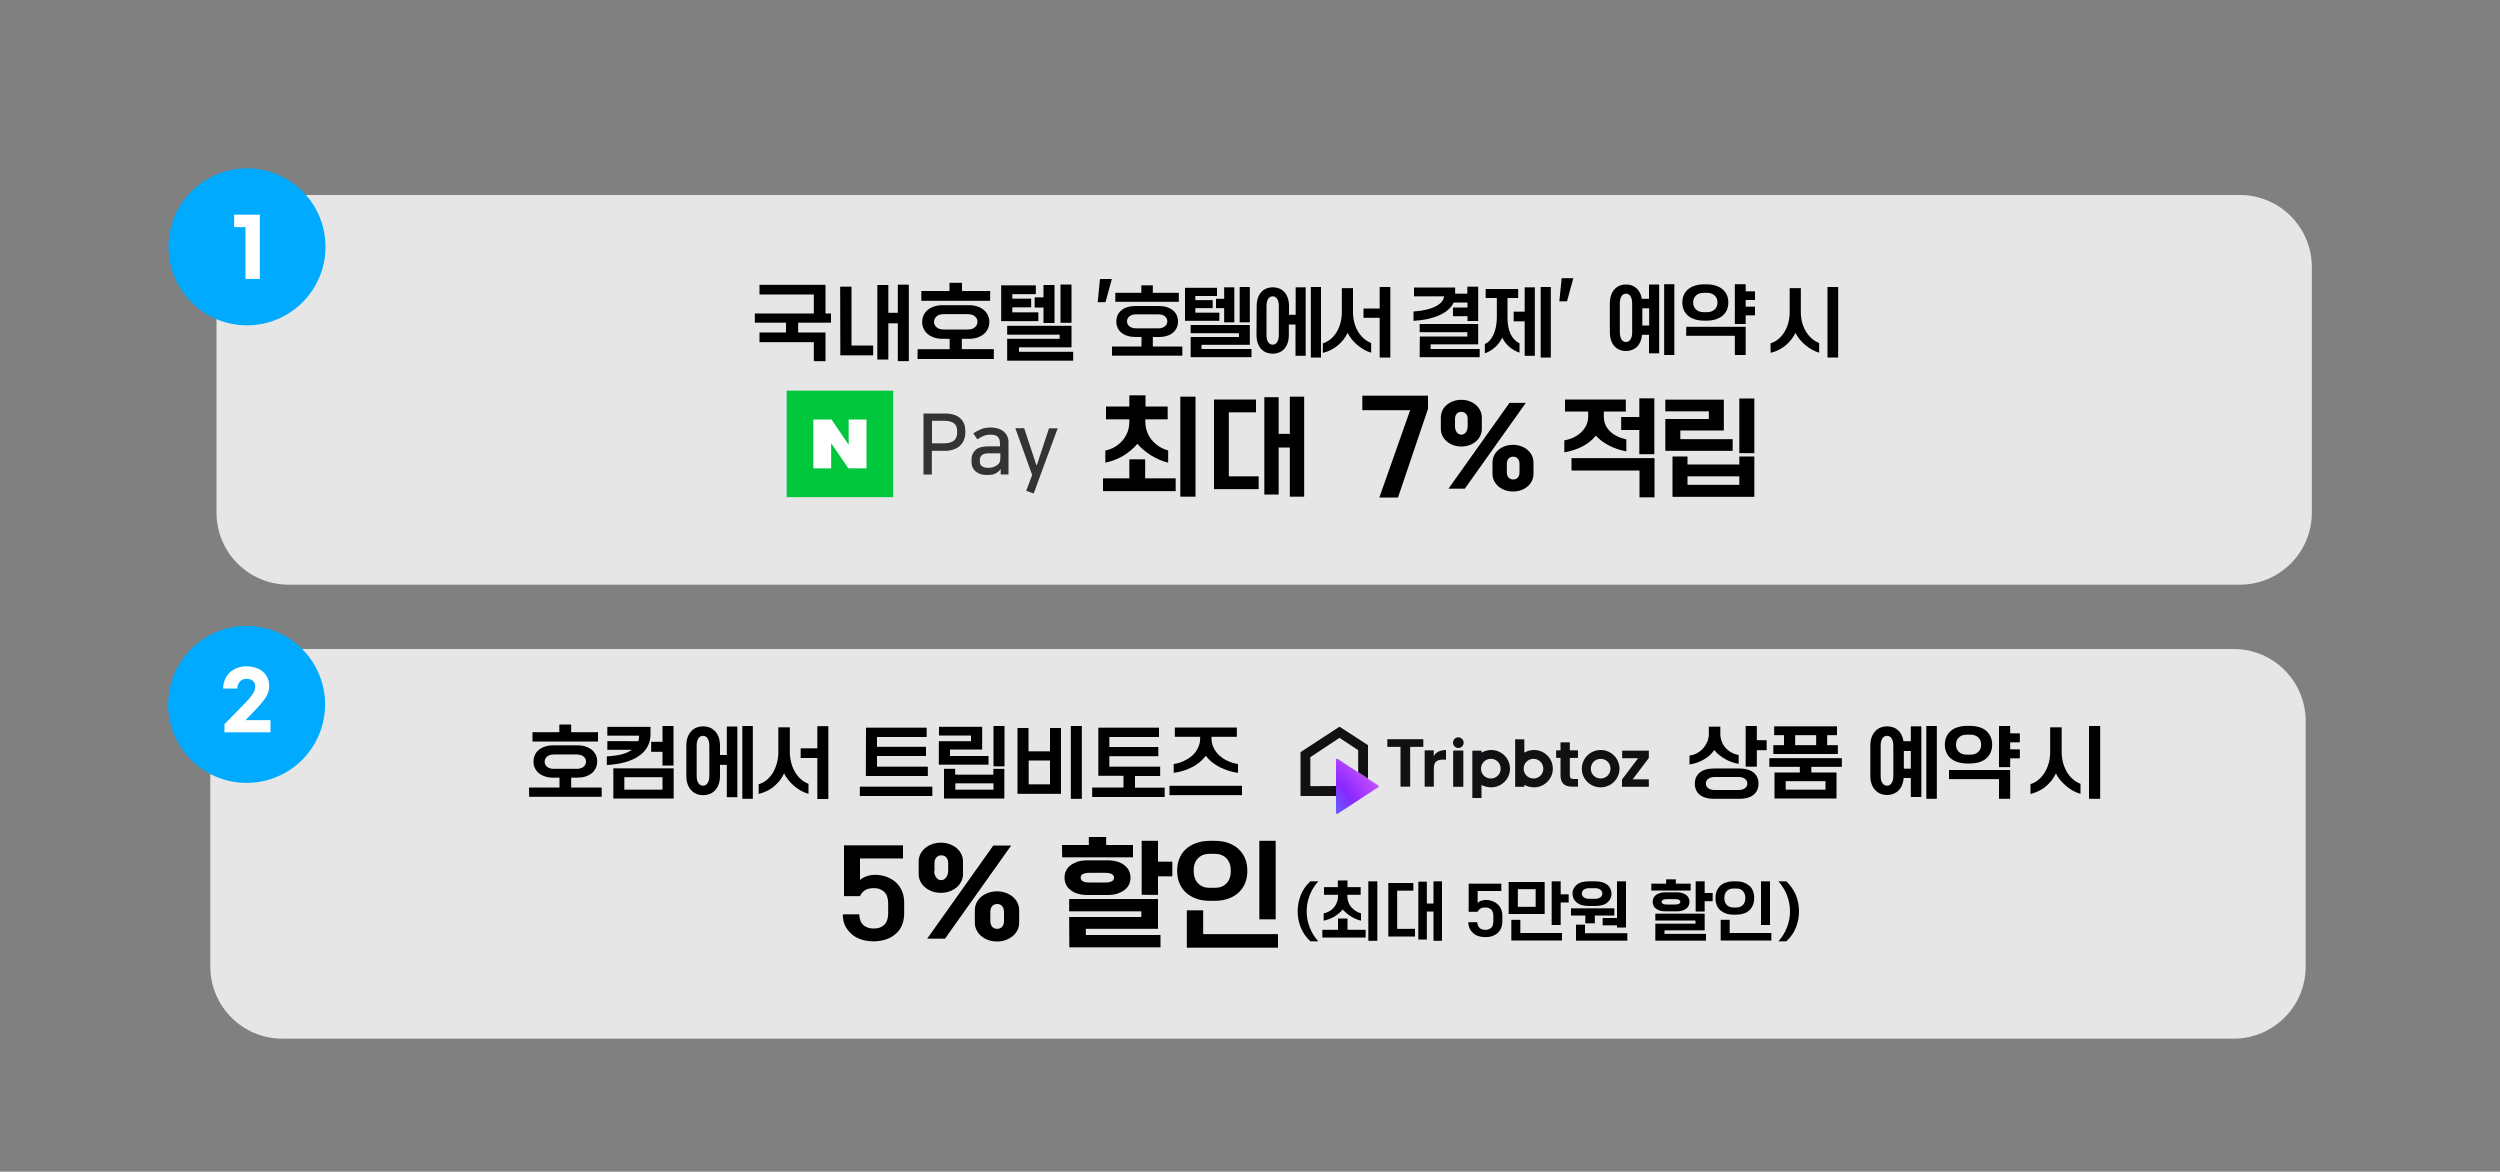 <?xml version="1.0" encoding="UTF-8" standalone="no"?><svg xmlns="http://www.w3.org/2000/svg" xmlns:xlink="http://www.w3.org/1999/xlink" height="703px" id="레이어_1" style="" version="1.1" viewBox="0 0 1500 703" width="1500px" x="0px" xml:space="preserve" y="0px">
<rect x="0" y="0" width="1500" height="703" fill="#808080" stroke="none"/>
<style type="text/css">
	.st0{opacity:0.8;clip-path:url(#SVGID_00000084496443617219375230000016625431358932255151_);enable-background:new    ;}
	.st1{clip-path:url(#SVGID_00000115499728887335298950000012364938040319026612_);fill:#FFFFFF;}
	.st2{fill:#00AAFF;}
	.st3{opacity:0.8;clip-path:url(#SVGID_00000023278649105349413250000015232369075707133845_);enable-background:new    ;}
	.st4{clip-path:url(#SVGID_00000120521835386778543590000012140151577958416030_);fill:#FFFFFF;}
	.st5{fill:#FFFFFF;}
	.st6{fill:#333333;}
	.st7{fill:#00C73C;}
	.st8{fill-rule:evenodd;clip-rule:evenodd;fill:#121013;}
	.st9{fill:url(#SVGID_00000077299011859071314800000015725143614782026934_);}
	.st10{fill:#121013;}
</style>
<g>
	<g>
		<g>
			<g>
				<g>
					<g>
						<g>
							<g>
								<defs>
									<rect height="234" id="SVGID_1_" width="1257.2" x="126.2" y="389.3"/>
								</defs>
								<clipPath id="SVGID_00000069379496686370913130000008141737651762365320_">
									<use style="overflow:visible;" xlink:href="#SVGID_1_"/>
								</clipPath>
								
									<g style="opacity:0.8;clip-path:url(#SVGID_00000069379496686370913130000008141737651762365320_);enable-background:new    ;">
									<g>
										<g>
											<g>
												<g>
													<g>
														<g>
															<g>
																<g>
																	<defs>
																		
																			<rect height="233.8" id="SVGID_00000044866913789675193630000014719162516157823420_" width="1257.2" x="126.2" y="389.4"/>
																	</defs>
																	<clipPath id="SVGID_00000057126128815074620250000015097074912461797293_">
																		<use style="overflow:visible;" xlink:href="#SVGID_00000044866913789675193630000014719162516157823420_"/>
																	</clipPath>
																	<path d="                   M126.2,549.6V580c0,23.9,19.4,43.2,43.2,43.2h30.4v-73.6L126.2,549.6L126.2,549.6z M1309.8,452.2v108.2h73.6V452.2                   H1309.8z M1309.8,623.2h30.4c23.9,0,43.2-19.4,43.2-43.2v-30.4h-73.6V623.2z M126.2,452.2v108.2h73.6V452.2H126.2z                    M189.1,549.6v73.6h1131.5v-73.6H189.1z M1383.4,463v-30.4c0-23.9-19.4-43.2-43.2-43.2h-30.4V463H1383.4z                    M189.1,452.2v108.2h1131.5V452.2H189.1z M189.1,389.4V463h1131.5v-73.6H189.1z M199.9,389.4h-30.4                   c-23.9,0-43.2,19.4-43.2,43.2V463h73.6V389.4z" style="clip-path:url(#SVGID_00000057126128815074620250000015097074912461797293_);fill:#FFFFFF;"/>
																</g>
															</g>
														</g>
													</g>
												</g>
											</g>
										</g>
									</g>
								</g>
							</g>
						</g>
					</g>
				</g>
			</g>
		</g>
	</g>
</g>
<ellipse class="st2" cx="148.2" cy="422.7" rx="47.1" ry="47.1" transform="matrix(0.211 -0.977 0.977 0.211 -296.282 478.257)"/>
<g>
	<g>
		<g>
			<g>
				<g>
					<g>
						<g>
							<g>
								<defs>
									<rect height="234" id="SVGID_00000073705391369262763070000008856809621876959629_" width="1257.2" x="129.9" y="116.9"/>
								</defs>
								<clipPath id="SVGID_00000137090228498217907350000001946824316031899777_">
									<use style="overflow:visible;" xlink:href="#SVGID_00000073705391369262763070000008856809621876959629_"/>
								</clipPath>
								
									<g style="opacity:0.8;clip-path:url(#SVGID_00000137090228498217907350000001946824316031899777_);enable-background:new    ;">
									<g>
										<g>
											<g>
												<g>
													<g>
														<g>
															<g>
																<g>
																	<defs>
																		
																			<rect height="233.8" id="SVGID_00000080205216691303995260000017838301673940552365_" width="1257.2" x="129.9" y="117"/>
																	</defs>
																	<clipPath id="SVGID_00000115511568265871041620000009417993021761868214_">
																		<use style="overflow:visible;" xlink:href="#SVGID_00000080205216691303995260000017838301673940552365_"/>
																	</clipPath>
																	<path d="                   M129.9,277.2v30.4c0,23.9,19.4,43.2,43.2,43.2h30.4v-73.6H129.9z M1313.5,179.8V288h73.6V179.8H1313.5z                    M1313.5,350.8h30.4c23.9,0,43.2-19.4,43.2-43.2v-30.4h-73.6V350.8z M129.9,179.8V288h73.6V179.8H129.9z                    M192.8,277.2v73.6h1131.5v-73.6H192.8z M1387.1,190.6v-30.4c0-23.9-19.4-43.2-43.2-43.2h-30.4v73.6H1387.1z                    M192.8,179.8V288h1131.5V179.8H192.8z M192.8,117v73.6h1131.5V117H192.8z M203.6,117h-30.4                   c-23.9,0-43.2,19.4-43.2,43.2v30.4h73.6V117z" style="clip-path:url(#SVGID_00000115511568265871041620000009417993021761868214_);fill:#FFFFFF;"/>
																</g>
															</g>
														</g>
													</g>
												</g>
											</g>
										</g>
									</g>
								</g>
							</g>
						</g>
					</g>
				</g>
			</g>
		</g>
	</g>
</g>
<circle class="st2" cx="148.2" cy="148.1" r="47.1"/>
<path d="M904.1,278.2c0-2.2,1.2-4.2,3.8-4.2s3.8,2.1,3.8,4.2v5.3c0,2.2-1.2,4.2-3.8,4.2s-3.8-2.1-3.8-4.2V278.2z M895.5,284.3  c0,5.8,5.2,10.6,12.3,10.6s12.3-4.7,12.3-10.6v-6.8c0-5.8-5.2-10.6-12.3-10.6s-12.3,4.7-12.3,10.6V284.3z M873,251.3  c0-2.2,1.2-4.2,3.8-4.2s3.8,2.1,3.8,4.2v4.6c0,2.2-1.2,4.9-3.8,4.9s-3.8-2.7-3.8-4.9V251.3z M864.5,257.3c0,5.8,5.2,10.6,12.3,10.6  s12.3-4.7,12.3-10.6v-6.8c0-5.8-5.2-10.6-12.3-10.6s-12.3,4.7-12.3,10.6V257.3z M869.1,293.2h9.8l36.6-51.5h-9.8L869.1,293.2z"/>
<path d="M983.6,272.5h9V239h-9v11.2h-10.9v7.8h10.9V272.5z M942.9,282.3h40.8v16.1h9v-23.5h-49.8V282.3z M938.6,271.4  c8-1.4,14.5-4.6,18.9-10c4.2,4.6,10.9,8.1,18.3,9.4v-7.2c-8.3-1.7-13.5-6.8-13.5-13.5v-3.2h13.2v-7.2H939v7.2h13.9v3.2  c0,6.8-5.9,12.7-14.3,14.1L938.6,271.4L938.6,271.4z"/>
<path d="M999.2,270.5h40.4v-7h-31.4v-5.2h26.1v-18.5h-35.1v7h26.1v4.6h-26.1V270.5z M1012.5,290.9v-5.1h31.1v5.1H1012.5z   M1003.5,298.1h49.1v-24.2h-9v4.8h-31.1v-4.8h-9V298.1z M1043.6,271.9h9v-32.8h-9V271.9z"/>
<polygon class="st5" points="155.9,128.8 140.5,128.8 140.5,136.3 147.3,136.3 147.3,167.4 155.9,167.4 "/>
<polygon points="658.6,181.3 663.3,181.3 667.1,167.4 660,167.4 "/>
<path d="M681.6,197c-3.3,0-5.4-1.8-5.4-4.2s2.1-4.2,5.4-4.2H695c3.3,0,5.4,1.8,5.4,4.2s-2.1,4.2-5.4,4.2H681.6z M669.2,181.1h38.1  v-5.4h-15.6v-4.5h-6.9v4.5h-15.6V181.1z M667.2,213.4h42.2v-5.5h-17.7v-5.7h3.5c7.3,0,11.6-3.7,11.6-9.3s-4.4-9.3-11.6-9.3h-13.8  c-7.3,0-11.6,3.7-11.6,9.3s4.4,9.3,11.6,9.3h3.5v5.7h-17.7V213.4z"/>
<path d="M743.8,193.4h6.1v-21.2h-6.1V193.4z M734.5,193.4h6.1v-21h-6.1v6.9h-4.9v5.6h4.9V193.4z M711,192.5h20.6v-4.9h-14.4v-2.7  h10.4v-4.8h-10.4v-2.5h13v-4.9H711V192.5L711,192.5z M714.4,214.3h36.5v-4.9h-30v-2.5h29V195h-35.5v4.9h29v2.3h-29V214.3z"/>
<path d="M767.3,201c0,3.6-1.4,5.8-3.7,5.8s-3.7-2.2-3.7-5.8v-17.4c0-3.6,1.4-5.8,3.7-5.8s3.7,2.2,3.7,5.8V201z M786.5,214.5h6.1  v-42.3h-6.1V214.5z M753.9,200.9c0,7.2,3.9,11.3,9.7,11.3s9.7-4.1,9.7-11.3v-6.2h4v18.8h6.1v-41.1h-6v16.5h-4v-5.2  c0-7.2-3.9-11.3-9.7-11.3s-9.7,4.1-9.7,11.3L753.9,200.9L753.9,200.9z"/>
<path d="M827.8,214.5h6.4v-42.3h-6.4v12.9h-9.7v5.6h9.7V214.5z M793.8,211.7c6.4-1.5,11.9-6,14.8-12c2.4,5.2,8.5,10.4,14.1,11.9  v-5.8c-6.9-2.7-10.9-10.2-10.9-18.4v-14.5h-6.7v14.5c0,9.1-4.7,16.6-11.4,18.6v5.7H793.8L793.8,211.7z"/>
<path d="M848.3,192.5c11.7-0.7,21-4.5,23.9-11h8.3v3h-8.7v5.2h8.7v2.9h6.4V172h-6.5v4.2h-7.3v-3.7h-24.7v5.3h18  c-0.2,4.6-7,8.4-18.3,9.1v5.6L848.3,192.5L848.3,192.5z M851.8,214.3h36v-4.9h-29.4v-2.8h28.5v-12.2h-35.1v4.9h28.6v2.6h-28.5  L851.8,214.3L851.8,214.3z"/>
<path d="M924.4,214.5h6.1v-42.3h-6.1V214.5z M914.8,213.5h6.1v-41.1h-6.1V187h-6.6v5.8h6.6V213.5z M890.9,212  c4.4-1.5,8.3-5,10.5-9.4c2,4.4,6.1,7.6,10.3,9V206c-4.6-2.3-7.2-7.3-7.2-15.5v-11.7h6.4v-5.4h-19.5v5.4h6.7v11.7  c0,8.2-3.2,14.4-7.2,15.9V212z"/>
<polygon points="935.6,180.8 940.2,180.8 944,166.9 937,166.9 "/>
<path d="M1062.4,211.7c6.4-1.5,12-6,14.9-12c2.4,5.2,8.6,10.4,14.2,11.9v-5.8c-6.9-2.7-11-10.2-11-18.4v-14.5h-6.7v14.5  c0,9.1-4.8,16.6-11.5,18.6L1062.4,211.7L1062.4,211.7z M1096.5,214.5h6.4v-42.3h-6.4V214.5z"/>
<path class="st5" d="M147.8,399.8c-8.2,0-13.9,5.7-13.9,13.3h8.5c0-2.9,1.9-5.8,5.4-5.8c3.7,0,5.3,1.9,5.3,4.7  c0,2.2-1.1,4.7-5.7,9.5l-12.7,13v4.9h27.6v-7.3h-15l5.5-5.7c6.8-7,8.7-10.5,8.7-14.5C161.6,404.9,156.5,399.8,147.8,399.8z"/>
<g>
	<g>
		<g>
			<path class="st6" d="M554.1,248.1h13c2.1,0,3.8,0.3,5.4,0.8c1.5,0.5,2.8,1.2,3.8,2.2c1,0.9,1.7,2,2.2,3.3s0.7,2.7,0.7,4.2v1.1     c0,1.5-0.3,2.9-0.8,4.2c-0.5,1.3-1.3,2.4-2.3,3.4s-2.3,1.8-3.8,2.3c-1.5,0.6-3.2,0.9-5.2,0.9h-8v14.2h-5L554.1,248.1L554.1,248.1     z M559.2,252.5V266h7.2c5.3,0,7.9-2.2,7.9-6.5v-0.9c0-2.1-0.6-3.6-1.9-4.6c-1.3-1-3.1-1.5-5.4-1.5H559.2z"/>
			<path class="st6" d="M592.1,285c-2.8,0-5-0.7-6.7-2.1c-1.6-1.4-2.5-3.3-2.5-5.7v-1.4c0-2.4,0.8-4.3,2.4-5.8     c1.6-1.5,4.2-2.2,7.7-2.2h7v-1.6c0-1.9-0.4-3.2-1.3-4.1c-0.9-0.9-2.4-1.3-4.4-1.3c-1.6,0-3,0.3-4.2,0.8s-2.4,1.2-3.7,2L584,260     c1.4-0.9,2.9-1.8,4.6-2.5c1.7-0.7,3.6-1,5.9-1c1.6,0,3,0.2,4.3,0.6s2.4,1,3.3,1.7c0.9,0.8,1.7,1.7,2.2,2.8     c0.5,1.1,0.8,2.3,0.8,3.7v19.4h-4.7v-3.3h-0.1c-0.3,0.5-0.6,1-1.1,1.4s-1,0.8-1.5,1.1c-0.7,0.4-1.5,0.7-2.4,0.9     C594.4,284.9,593.3,285,592.1,285z M600.1,272h-6.9c-1.9,0-3.3,0.4-4.1,1.1s-1.2,1.8-1.2,3.1v0.7c0,1.4,0.5,2.3,1.4,2.9     s2.1,0.9,3.4,0.9c1.2,0,2.3-0.1,3.2-0.4s1.7-0.7,2.5-1.3c0.7-0.5,1.2-1.1,1.4-1.7c0.3-0.7,0.4-1.5,0.4-2.6V272H600.1z"/>
			<path class="st6" d="M622.1,279.1l7.3-22.1h5.2l-14.4,39.1l-4.5-1.6l3.6-9.5l-10.1-28.1h5.3l7.3,22.1h0.3L622.1,279.1     L622.1,279.1z"/>
		</g>
		<g>
			<rect class="st7" height="63.9" width="63.9" x="472" y="234.4"/>
			<polygon class="st5" points="509,281 498.7,265.9 498.7,281 488,281 488,251.7 498.9,251.7 509.2,266.9 509.2,251.7 519.9,251.7      519.9,281    "/>
		</g>
	</g>
</g>
<g>
	<path d="M455.7,199.5h15.9v-5.9h-18.7v-5.5h35.4v-11.4h-32.6v-5.8h39.6v17.2h3.3v5.5h-19.7v5.9h16.4v17.2h-7v-11.4h-32.6   L455.7,199.5L455.7,199.5z"/>
	<path d="M504.1,172h6.8v35.3h13v5.9h-19.7L504.1,172L504.1,172z M526.4,171h6.6v16.7h5.7v-16.9h6.6v45.9h-6.6V194H533v21.7h-6.6   V171z"/>
	<path d="M550.6,209.5h19.2v-6.2H566c-2,0-3.7-0.2-5.3-0.7s-2.9-1.2-4-2.1c-1.1-0.9-1.9-2-2.5-3.2c-0.6-1.3-0.9-2.6-0.9-4.1   s0.3-2.9,0.9-4.1c0.6-1.3,1.4-2.3,2.5-3.2s2.4-1.6,4-2.1s3.3-0.7,5.3-0.7h14.9c2,0,3.7,0.2,5.3,0.7s2.9,1.2,4,2.1   c1.1,0.9,1.9,2,2.5,3.2c0.6,1.3,0.9,2.6,0.9,4.1s-0.3,2.9-0.9,4.1c-0.6,1.3-1.4,2.3-2.5,3.2s-2.4,1.6-4,2.1s-3.3,0.7-5.3,0.7h-3.8   v6.2h19.2v5.9h-45.8L550.6,209.5L550.6,209.5z M552.8,174.6h16.9v-4.9h7.5v4.9h16.9v5.9h-41.3L552.8,174.6L552.8,174.6z    M580.7,197.7c1.8,0,3.2-0.4,4.2-1.3c1-0.9,1.6-2,1.6-3.3s-0.5-2.4-1.6-3.3c-1-0.9-2.5-1.3-4.2-1.3h-14.5c-1.8,0-3.2,0.4-4.2,1.3   c-1,0.9-1.6,2-1.6,3.3s0.5,2.4,1.6,3.3c1,0.9,2.5,1.3,4.2,1.3H580.7z"/>
	<path d="M600.7,171.2h20.8v5.3h-14.1v2.7h11.3v5.2h-11.3v3H623v5.3h-22.3V171.2z M604.3,203.3h31.5v-2.5h-31.5v-5.3h38.6v12.9   h-31.5v2.7h32.5v5.3h-39.6V203.3z M626.1,184.5h-5.3v-6.1h5.3V171h6.6v22.8h-6.6V184.5z M636.3,170.7h6.6v23h-6.6V170.7z"/>
</g>
<path d="M317.4,472.5h18.3v-5.9h-3.6c-1.9,0-3.5-0.2-5-0.7s-2.7-1.1-3.8-2c-1-0.8-1.8-1.9-2.4-3.1s-0.8-2.5-0.8-3.9s0.3-2.7,0.8-3.9  c0.6-1.2,1.3-2.2,2.4-3.1s2.3-1.5,3.8-2s3.2-0.7,5-0.7h14.2c1.9,0,3.5,0.2,5,0.7s2.7,1.1,3.8,2s1.8,1.9,2.4,3.1s0.8,2.5,0.8,3.9  s-0.3,2.7-0.8,3.9c-0.6,1.2-1.3,2.2-2.4,3.1c-1,0.8-2.3,1.5-3.8,2s-3.2,0.7-5,0.7h-3.6v5.9H361v5.6h-43.5L317.4,472.5L317.4,472.5z   M319.5,439.3h16.1v-4.6h7.1v4.6h16.1v5.6h-39.3L319.5,439.3L319.5,439.3z M346.1,461.3c1.7,0,3-0.4,4-1.2c1-0.8,1.5-1.9,1.5-3.1  c0-1.3-0.5-2.3-1.5-3.1c-1-0.8-2.3-1.2-4-1.2h-13.8c-1.7,0-3,0.4-4,1.2c-1,0.8-1.5,1.9-1.5,3.1c0,1.3,0.5,2.3,1.5,3.1  c1,0.8,2.3,1.2,4,1.2H346.1z"/>
<path d="M364.3,453.8c3.4-0.2,6.4-0.6,8.8-1.2c2.5-0.7,4.5-1.6,6-2.7h-14.7v-5.2H383c0.3-1,0.5-2.1,0.5-3.3h-19.1v-5.3h25.9v4.4  c0,2.8-0.6,5.3-1.8,7.5c-1.2,2.2-2.9,4.1-5.2,5.6c-2.2,1.6-5,2.8-8.2,3.7c-3.2,0.9-6.9,1.5-11,1.7v-5.2H364.3z M368,461h36.2v18.1  H368V461z M397.5,473.8v-7.5h-22.9v7.5H397.5z M397.5,451.1h-6.8v-6h6.8v-9.5h6.6v23.7h-6.6V451.1z"/>
<path d="M411.8,447.6c0-1.9,0.2-3.5,0.7-5c0.5-1.4,1.2-2.7,2.1-3.7s1.9-1.8,3.2-2.3c1.2-0.5,2.6-0.8,4.1-0.8s2.9,0.3,4.1,0.8  s2.3,1.3,3.2,2.3c0.9,1,1.6,2.2,2.1,3.7s0.7,3.1,0.7,5v5.4h4.1v-17.1h6.3v42.4h-6.3v-19.4H432v6.4c0,1.9-0.2,3.5-0.7,5  s-1.2,2.7-2.1,3.7s-1.9,1.8-3.2,2.3c-1.2,0.5-2.6,0.8-4.1,0.8s-2.9-0.3-4.1-0.8s-2.3-1.3-3.2-2.3c-0.9-1-1.6-2.2-2.1-3.7  s-0.7-3.1-0.7-5L411.8,447.6L411.8,447.6z M425.6,447.5c0-1.9-0.3-3.3-1-4.4s-1.6-1.6-2.8-1.6c-1.2,0-2.1,0.5-2.8,1.6  c-0.7,1.1-1,2.5-1,4.4v17.9c0,1.9,0.3,3.3,1,4.4s1.6,1.6,2.8,1.6c1.2,0,2.1-0.5,2.8-1.6c0.7-1.1,1-2.5,1-4.4V447.5z M445.4,435.6  h6.3v43.7h-6.3V435.6z"/>
<path d="M455.3,470.5c1.7-0.5,3.3-1.3,4.7-2.5c1.4-1.2,2.7-2.6,3.7-4.3c1-1.7,1.8-3.6,2.4-5.7s0.9-4.3,0.9-6.7v-14.9h6.9v14.9  c0,2.1,0.3,4.2,0.8,6.2s1.2,3.8,2.2,5.5s2.1,3.2,3.5,4.4c1.4,1.3,3,2.2,4.7,2.9v6c-1.5-0.4-2.9-1-4.4-1.8s-2.9-1.8-4.2-2.9  c-1.3-1.1-2.5-2.3-3.5-3.6c-1-1.3-1.9-2.6-2.5-4c-0.8,1.6-1.7,3-2.7,4.4c-1.1,1.3-2.3,2.5-3.6,3.6s-2.7,2-4.3,2.7  c-1.5,0.7-3.1,1.3-4.7,1.7v-5.9L455.3,470.5L455.3,470.5z M490.4,454.8h-10V449h10v-13.3h6.6v43.7h-6.6V454.8z"/>
<path d="M515.9,472h43.5v5.6h-43.5V472z M519.6,436.6H556v5.6h-29.8v5.9h29.4v5.5h-29.4v6.4h30.5v5.6h-37.2L519.6,436.6L519.6,436.6  z"/>
<path d="M563.4,444.7h19.2v-3.4h-19.2v-5.2h25.9v13.6H570v3.9h23.1v5.2h-29.8v-14.1H563.4z M566.5,461.3h6.6v3.5H596v-3.5h6.6v17.8  h-36.2v-17.8H566.5z M596.1,473.8V470h-22.9v3.8H596.1z M596.1,435.6h6.6v24.2h-6.6V435.6z"/>
<path d="M610.5,436.8h6.6v14H630v-14h6.6v39.5h-26.1V436.8z M630,470.6v-14.3h-12.8v14.3H630z M642.5,435.6h6.6v43.7h-6.6V435.6z"/>
<path d="M655.3,472.5h18.8v-7H659v-28.9h36.4v5.6h-29.8v6H695v5.5h-29.4v6.3h30.5v5.6H681v7h17.8v5.6h-43.5V472.5z"/>
<path d="M701.7,471.5h43.5v5.6h-43.5V471.5z M704.2,458.4c2.2-0.3,4.2-0.9,6.1-1.8c1.9-0.9,3.6-2,5.1-3.3s2.6-2.9,3.4-4.6  c0.8-1.7,1.3-3.6,1.3-5.7v-0.9h-15.2v-5.6h37.2v5.6h-15.2v0.9c0,2.1,0.4,3.9,1.3,5.7c0.8,1.7,2,3.3,3.4,4.6c1.5,1.3,3.1,2.4,5.1,3.3  c1.9,0.9,4,1.5,6.1,1.8v5.3c-1.9-0.2-3.7-0.6-5.5-1.2s-3.6-1.3-5.3-2.1c-1.7-0.9-3.2-1.9-4.7-3c-1.5-1.2-2.7-2.5-3.8-3.9  c-1.1,1.4-2.4,2.7-3.8,3.9c-1.5,1.2-3,2.2-4.7,3c-1.7,0.9-3.4,1.6-5.3,2.1c-1.8,0.6-3.7,0.9-5.5,1.2L704.2,458.4L704.2,458.4z"/>
<path d="M1013.9,453.3c1.6-0.2,3.1-0.7,4.5-1.5s2.6-1.8,3.6-2.9c1-1.2,1.8-2.5,2.4-3.9c0.6-1.5,0.9-3,0.9-4.6V436h6.9v4.4  c0,1.6,0.3,3,0.8,4.4s1.3,2.7,2.2,3.8c1,1.1,2.1,2,3.5,2.8s2.8,1.3,4.5,1.6v5.3c-1.4-0.2-2.9-0.6-4.3-1.1s-2.7-1.1-4-1.9  c-1.2-0.7-2.4-1.5-3.5-2.4s-2-1.8-2.8-2.9c-1.6,2.3-3.7,4.3-6.3,5.7c-2.6,1.5-5.4,2.5-8.6,3v-5.4H1013.9z M1028.3,479.3  c-3.6,0-6.3-0.8-8.4-2.4c-2-1.6-3-3.9-3-6.7c0-2.8,1-5.1,3-6.7s4.8-2.4,8.4-2.4h15.4c3.6,0,6.3,0.8,8.4,2.4c2,1.6,3,3.9,3,6.7  c0,2.8-1,5.1-3,6.7s-4.8,2.4-8.4,2.4H1028.3z M1043.2,474c1.6,0,2.9-0.4,3.8-1.1s1.4-1.6,1.4-2.8c0-1.2-0.5-2.1-1.4-2.8  c-0.9-0.7-2.2-1.1-3.8-1.1h-14.5c-1.6,0-2.9,0.4-3.8,1.1s-1.4,1.6-1.4,2.8c0,1.2,0.5,2.1,1.4,2.8c0.9,0.7,2.2,1.1,3.8,1.1H1043.2z   M1047.4,435.6h6.7v8.5h5.9v6h-5.9v9.9h-6.7V435.6z"/>
<path d="M1064.8,463.5h15.1v-3.4h-18.3v-5.2h43.5v5.2h-18.3v3.4h15.1v15.6h-37.2v-15.6H1064.8z M1064,447.1h6.4v-6h-5.9v-5.3h37.7  v5.3h-5.9v6h6.4v5.3H1064V447.1z M1095.3,473.8v-5.1h-23.9v5.1H1095.3z M1089.7,447.1v-6h-12.6v6H1089.7z"/>
<path d="M1122.2,447.6c0-1.9,0.2-3.5,0.7-5c0.5-1.4,1.2-2.7,2.1-3.7s1.9-1.8,3.2-2.3c1.2-0.5,2.6-0.8,4.1-0.8c2.6,0,4.8,0.8,6.5,2.3  s2.8,3.7,3.3,6.6h4.4v-8.9h6.3v42.4h-6.3v-11.4h-4.3c-0.1,1.6-0.5,3-1,4.3c-0.5,1.2-1.2,2.3-2.1,3.2c-0.9,0.9-1.9,1.5-3,2  c-1.2,0.4-2.4,0.7-3.8,0.7c-1.5,0-2.9-0.3-4.1-0.8s-2.3-1.3-3.2-2.3c-0.9-1-1.6-2.2-2.1-3.7s-0.7-3.1-0.7-5V447.6z M1136,447.5  c0-1.9-0.3-3.3-1-4.4s-1.6-1.6-2.8-1.6c-1.2,0-2.1,0.5-2.8,1.6c-0.7,1.1-1,2.5-1,4.4v17.9c0,1.9,0.3,3.3,1,4.4s1.6,1.6,2.8,1.6  c1.2,0,2.1-0.5,2.8-1.6c0.7-1.1,1-2.5,1-4.4V447.5z M1146.5,461.2v-10.6h-4.2v10.6H1146.5z M1155.8,435.6h6.3v43.7h-6.3V435.6z"/>
<path d="M1180.5,458.1c-2.2,0-4.1-0.3-5.8-0.8c-1.7-0.5-3.1-1.3-4.3-2.3c-1.2-1-2-2.2-2.6-3.6s-0.9-2.9-0.9-4.6s0.3-3.2,0.9-4.6  s1.5-2.6,2.6-3.6c1.2-1,2.6-1.8,4.3-2.3c1.7-0.5,3.6-0.8,5.8-0.8h1.3c2.2,0,4.1,0.3,5.8,0.8c1.7,0.5,3.1,1.3,4.2,2.3s2,2.2,2.6,3.6  s0.9,2.9,0.9,4.6s-0.3,3.2-0.9,4.6s-1.5,2.6-2.6,3.6s-2.6,1.8-4.2,2.3c-1.7,0.5-3.6,0.8-5.8,0.8H1180.5z M1169.4,462h36.7v17.3h-6.7  v-11.8h-30V462z M1182.2,452.8c2,0,3.5-0.5,4.7-1.6s1.8-2.5,1.8-4.4c0-1.8-0.6-3.3-1.8-4.4c-1.2-1.1-2.8-1.6-4.7-1.6h-2.1  c-2,0-3.5,0.5-4.7,1.6s-1.8,2.5-1.8,4.4c0,1.8,0.6,3.3,1.8,4.4c1.2,1.1,2.8,1.6,4.7,1.6H1182.2z M1199.4,435.6h6.7v4.4h5.8v5.4h-5.8  v4.2h5.8v5.4h-5.8v5.3h-6.7V435.6z"/>
<path d="M1218.2,470.5c1.7-0.5,3.3-1.3,4.7-2.5c1.5-1.2,2.7-2.6,3.8-4.3c1.1-1.7,1.9-3.6,2.5-5.7s0.9-4.3,0.9-6.7v-14.9h6.9v14.9  c0,2.1,0.3,4.2,0.8,6.2s1.3,3.8,2.2,5.5c1,1.7,2.2,3.2,3.6,4.4c1.4,1.3,3,2.2,4.7,2.9v6c-1.5-0.4-2.9-1-4.4-1.8s-2.9-1.8-4.2-2.9  c-1.3-1.1-2.5-2.3-3.6-3.6c-1.1-1.3-1.9-2.6-2.5-4c-0.8,1.6-1.7,3-2.7,4.4c-1.1,1.3-2.3,2.5-3.6,3.6c-1.3,1.1-2.8,2-4.3,2.7  s-3.1,1.3-4.7,1.7v-5.9L1218.2,470.5L1218.2,470.5z M1253.4,435.6h6.7v43.7h-6.7V435.6z"/>
<path d="M505.8,548.6h9.8v0.4c0,1,0.2,2,0.5,3s0.8,1.8,1.5,2.6s1.6,1.4,2.7,1.8c1.1,0.5,2.4,0.7,4,0.7c1.5,0,2.8-0.2,3.9-0.7  s2-1.1,2.7-1.9c0.7-0.8,1.2-1.7,1.5-2.8s0.5-2.2,0.5-3.4v-6.6c0-1.2-0.2-2.3-0.5-3.4c-0.3-1.1-0.8-2-1.5-2.8s-1.6-1.4-2.7-1.9  s-2.4-0.7-3.9-0.7c-2.3,0-4.1,0.4-5.4,1.3c-1.3,0.9-2.3,2.1-2.9,3.5h-9.6v-30.5h35.4v7.9H516V528c1.1-1,2.4-1.7,4.1-2.3  c1.7-0.6,3.5-0.8,5.5-0.8c2.2,0,4.3,0.5,6.4,1.2c2,0.8,3.8,1.8,5.4,3.2c1.6,1.4,2.8,3.1,3.7,5.1s1.4,4.4,1.4,7v6.8  c0,2.6-0.5,5-1.4,7.1s-2.2,3.8-3.9,5.2c-1.6,1.4-3.6,2.5-5.8,3.2s-4.7,1.1-7.3,1.1s-5.1-0.4-7.3-1.1s-4.2-1.8-5.8-3.2  c-1.6-1.4-2.9-3.1-3.9-5c-0.9-2-1.4-4.2-1.4-6.6L505.8,548.6L505.8,548.6z"/>
<path d="M551.2,517c0-1.6,0.3-3.1,1-4.5c0.7-1.4,1.6-2.6,2.8-3.6s2.6-1.8,4.2-2.4c1.6-0.6,3.4-0.9,5.3-0.9c1.9,0,3.7,0.3,5.3,0.9  s3,1.4,4.2,2.4s2.1,2.2,2.8,3.6c0.7,1.4,1,2.9,1,4.5v7.3c0,1.6-0.3,3.1-1,4.5s-1.6,2.6-2.8,3.6s-2.6,1.8-4.2,2.4  c-1.6,0.6-3.4,0.9-5.3,0.9c-1.9,0-3.7-0.3-5.3-0.9c-1.6-0.6-3-1.4-4.2-2.4s-2.1-2.2-2.8-3.6c-0.7-1.4-1-2.9-1-4.5V517z M596,507.3  h10.7L567,563.2h-10.7L596,507.3z M560.5,522.8c0,0.6,0.1,1.2,0.3,1.8s0.4,1.2,0.8,1.7c0.3,0.5,0.8,0.9,1.3,1.3  c0.5,0.3,1.1,0.5,1.8,0.5s1.3-0.2,1.8-0.5s0.9-0.8,1.3-1.3c0.3-0.5,0.6-1.1,0.8-1.7c0.2-0.6,0.3-1.3,0.3-1.8v-5c0-1.2-0.3-2.3-1-3.2  s-1.7-1.4-3.1-1.4c-1.4,0-2.4,0.5-3.1,1.4c-0.7,0.9-1,2-1,3.2v5H560.5z M584.9,546.2c0-1.6,0.3-3.1,1-4.5s1.6-2.6,2.8-3.6  s2.6-1.8,4.2-2.4c1.6-0.6,3.4-0.9,5.3-0.9c1.9,0,3.7,0.3,5.3,0.9c1.6,0.6,3,1.4,4.2,2.4s2.1,2.2,2.8,3.6c0.7,1.4,1,2.9,1,4.5v7.3  c0,1.6-0.3,3.1-1,4.5s-1.6,2.6-2.8,3.6s-2.6,1.8-4.2,2.4c-1.6,0.6-3.4,0.9-5.3,0.9c-1.9,0-3.7-0.3-5.3-0.9c-1.6-0.6-3-1.4-4.2-2.4  s-2.1-2.2-2.8-3.6c-0.7-1.4-1-2.9-1-4.5V546.2z M594.2,552.7c0,1.2,0.3,2.3,1,3.2s1.7,1.4,3.1,1.4c1.4,0,2.4-0.5,3.1-1.4  c0.7-0.9,1-2,1-3.2V547c0-1.2-0.3-2.3-1-3.2s-1.7-1.4-3.1-1.4c-1.4,0-2.4,0.5-3.1,1.4c-0.7,0.9-1,2-1,3.2V552.7z"/>
<path d="M637.2,507h16.1v-4.8h10.4v4.8h16.1v7.4h-42.5L637.2,507L637.2,507z M652.3,537c-2.1,0-4-0.3-5.7-0.8s-3.1-1.2-4.3-2.2  c-1.2-0.9-2.1-2-2.7-3.3c-0.6-1.3-0.9-2.7-0.9-4.1c0-1.5,0.3-2.9,0.9-4.1c0.6-1.3,1.5-2.4,2.7-3.3c1.2-0.9,2.6-1.6,4.3-2.2  c1.7-0.5,3.6-0.8,5.7-0.8h12.4c2.1,0,4,0.3,5.7,0.8s3.1,1.2,4.3,2.2c1.2,0.9,2.1,2,2.7,3.3c0.6,1.3,0.9,2.7,0.9,4.1  c0,1.5-0.3,2.9-0.9,4.1c-0.6,1.3-1.5,2.4-2.7,3.3c-1.2,0.9-2.6,1.6-4.3,2.2c-1.7,0.5-3.6,0.8-5.7,0.8H652.3z M641.5,550.2h43.3v-3.4  h-43.3v-7.4h53.3v17.9h-43.3v3.7h44.8v7.4h-54.7L641.5,550.2L641.5,550.2z M663.1,529.5c1.6,0,2.9-0.2,3.9-0.7s1.4-1.2,1.4-2.2  s-0.5-1.7-1.4-2.2c-1-0.5-2.3-0.7-3.9-0.7h-9.4c-1.6,0-2.9,0.2-3.9,0.7s-1.4,1.2-1.4,2.2s0.5,1.7,1.4,2.2c1,0.5,2.3,0.7,3.9,0.7  H663.1z M685,504.5h9.8V517h8.6v8.8h-8.6v11.1H685V504.5z"/>
<path d="M726.3,540.5c-3.2,0-6.1-0.4-8.5-1.3c-2.5-0.9-4.6-2.1-6.3-3.7c-1.7-1.6-3-3.5-3.9-5.7s-1.3-4.7-1.3-7.3  c0-2.7,0.4-5.1,1.3-7.3c0.9-2.2,2.1-4.1,3.9-5.7c1.7-1.6,3.8-2.8,6.3-3.7c2.5-0.9,5.3-1.3,8.5-1.3h2.2c3.2,0,6.1,0.4,8.5,1.3  c2.5,0.9,4.5,2.1,6.2,3.7s3,3.5,3.9,5.7s1.3,4.7,1.3,7.3c0,2.7-0.4,5.1-1.3,7.3c-0.9,2.2-2.2,4.1-3.9,5.7c-1.7,1.6-3.8,2.8-6.2,3.7  c-2.5,0.9-5.3,1.3-8.5,1.3H726.3z M712.1,546.2h9.8v14.3h44.9v8.1h-54.7V546.2z M729,532.7c2.9,0,5.2-0.9,6.9-2.7  c1.8-1.8,2.6-4.3,2.6-7.5s-0.9-5.7-2.6-7.5c-1.8-1.8-4.1-2.7-6.9-2.7h-3.3c-2.9,0-5.2,0.9-6.9,2.7c-1.8,1.8-2.6,4.3-2.6,7.5  s0.9,5.7,2.6,7.5c1.8,1.8,4.1,2.7,6.9,2.7H729z M755.6,504.5h9.8v47.1h-9.8V504.5z"/>
<path d="M786.2,564.8c-2.6-2.5-4.5-5.3-5.8-8.4c-1.2-3.1-1.8-6.3-1.8-9.6s0.6-6.4,1.8-9.6c1.2-3.1,3.1-5.9,5.8-8.4h4.8  c-2.3,2.5-4,5.3-5.2,8.4c-1.2,3.1-1.8,6.3-1.8,9.6s0.6,6.5,1.8,9.6s2.9,5.9,5.2,8.4H786.2z"/>
<path d="M793.4,557.9h9.4v-6.8h5.7v6.8h10.9v4.6h-26L793.4,557.9L793.4,557.9z M794.2,548c1.3-0.2,2.4-0.7,3.5-1.3s2-1.4,2.7-2.3  c0.8-0.9,1.3-1.9,1.8-3.1c0.4-1.1,0.6-2.3,0.6-3.6v-0.8h-8.4v-4.6h8.3v-4h5.8v4h7.9v4.6h-8v0.8c0,1.2,0.2,2.4,0.6,3.5  c0.4,1.1,0.9,2.1,1.7,3c0.7,0.9,1.6,1.7,2.6,2.3c1,0.7,2.1,1.2,3.3,1.5v4.4c-2.2-0.5-4.2-1.4-6.1-2.6c-1.9-1.2-3.5-2.6-4.9-4.1  c-1.3,1.6-3,3-4.9,4.2s-4.1,2-6.5,2.5L794.2,548L794.2,548z M821,528.8h5.4v35.7H821V528.8z"/>
<path d="M833,529.8h15v4.6h-9.7v22.9H849v4.6h-16V529.8z M851,529h5.1v13.1h4v-13.3h5.1v35.7h-5.1v-17.6h-4v16.8H851V529z"/>
<path d="M881,553.3h5.4v0.2c0,0.6,0.1,1.1,0.3,1.6s0.4,1,0.8,1.4c0.4,0.4,0.9,0.8,1.5,1c0.6,0.3,1.3,0.4,2.2,0.4s1.6-0.1,2.2-0.4  c0.6-0.3,1.1-0.6,1.5-1s0.7-1,0.8-1.6s0.3-1.2,0.3-1.9v-3.7c0-0.7-0.1-1.3-0.3-1.9c-0.2-0.6-0.5-1.1-0.8-1.5s-0.9-0.8-1.5-1  c-0.6-0.3-1.3-0.4-2.2-0.4c-1.3,0-2.3,0.2-3,0.7s-1.3,1.1-1.6,1.9h-5.4v-16.9h19.6v4.4h-14.2v7.1c0.6-0.5,1.3-1,2.3-1.3  c0.9-0.3,2-0.5,3.1-0.4c1.2,0,2.4,0.3,3.5,0.7s2.1,1,3,1.8s1.6,1.7,2.1,2.9c0.5,1.1,0.8,2.4,0.8,3.9v3.8c0,1.5-0.3,2.8-0.8,3.9  c-0.5,1.1-1.2,2.1-2.1,2.9c-0.9,0.8-2,1.4-3.2,1.8s-2.6,0.6-4.1,0.6s-2.8-0.2-4.1-0.6s-2.3-1-3.2-1.8s-1.6-1.7-2.1-2.8  s-0.8-2.3-0.8-3.6V553.3z"/>
<path d="M905.2,529.2h21.6v19.2h-21.6V529.2z M906.8,551.9h5.4v7.9h25v4.5h-30.4V551.9z M921.4,544.1v-10.6h-10.7v10.6H921.4z   M931,528.8h5.4v7.8h4.8v4.9h-4.8V555H931V528.8z"/>
<path d="M942.6,545h26v4.3h-11.7v4.7h-5.7v-4.7h-8.6V545z M953.3,543.6c-1.5,0-2.9-0.2-4.1-0.5s-2.2-0.9-3.1-1.5  c-0.8-0.7-1.5-1.5-1.9-2.4s-0.7-1.9-0.7-3s0.2-2.1,0.7-3c0.4-0.9,1.1-1.7,1.9-2.4s1.9-1.2,3.1-1.5s2.6-0.5,4.1-0.5h3.8  c1.5,0,2.9,0.2,4.1,0.5s2.2,0.9,3.1,1.5s1.5,1.5,1.9,2.4s0.7,1.9,0.7,3s-0.2,2.1-0.7,3c-0.4,0.9-1.1,1.7-1.9,2.4  c-0.8,0.7-1.9,1.2-3.1,1.5s-2.6,0.5-4.1,0.5H953.3z M945.6,554.8h5.4v5.1h25.4v4.5h-30.8L945.6,554.8L945.6,554.8z M957,539.3  c1.3,0,2.4-0.3,3.2-0.9c0.8-0.6,1.2-1.3,1.2-2.3s-0.4-1.7-1.2-2.3s-1.9-0.9-3.2-0.9h-3.5c-1.3,0-2.4,0.3-3.2,0.9  c-0.8,0.6-1.2,1.3-1.2,2.3s0.4,1.7,1.2,2.3s1.9,0.9,3.2,0.9H957z M961.6,550.8h8.6v-22h5.4v27.7h-5.4v-1.3h-8.6V550.8z"/>
<path d="M990.8,530.2h8.9v-2.6h5.8v2.6h8.9v4.1h-23.6L990.8,530.2L990.8,530.2z M999.2,546.8c-1.2,0-2.2-0.1-3.2-0.4  c-0.9-0.3-1.7-0.7-2.4-1.2s-1.2-1.1-1.5-1.8s-0.5-1.5-0.5-2.3s0.2-1.6,0.5-2.3s0.8-1.3,1.5-1.8s1.4-0.9,2.4-1.2  c0.9-0.3,2-0.4,3.2-0.4h6.9c1.2,0,2.2,0.1,3.2,0.4c0.9,0.3,1.7,0.7,2.4,1.2s1.2,1.1,1.5,1.8s0.5,1.5,0.5,2.3s-0.2,1.6-0.5,2.3  s-0.8,1.3-1.5,1.8s-1.4,0.9-2.4,1.2c-0.9,0.3-2,0.4-3.2,0.4H999.2z M993.2,554.2h24.1v-1.9h-24.1v-4.1h29.6v10h-24.1v2.1h24.9v4.1  h-30.4V554.2z M1005.2,542.7c0.9,0,1.6-0.1,2.2-0.4c0.5-0.3,0.8-0.7,0.8-1.2s-0.3-0.9-0.8-1.2s-1.3-0.4-2.2-0.4h-5.2  c-0.9,0-1.6,0.1-2.2,0.4c-0.5,0.3-0.8,0.7-0.8,1.2s0.3,0.9,0.8,1.2s1.3,0.4,2.2,0.4H1005.2z M1017.4,528.8h5.4v7h4.8v4.9h-4.8v6.2  h-5.4L1017.4,528.8L1017.4,528.8z"/>
<path d="M1040.3,548.8c-1.8,0-3.4-0.2-4.7-0.7c-1.4-0.5-2.5-1.2-3.5-2c-0.9-0.9-1.7-1.9-2.1-3.2c-0.5-1.2-0.7-2.6-0.7-4.1  s0.2-2.9,0.7-4.1c0.5-1.2,1.2-2.3,2.1-3.2s2.1-1.6,3.5-2c1.4-0.5,3-0.7,4.7-0.7h1.2c1.8,0,3.4,0.2,4.7,0.7c1.4,0.5,2.5,1.2,3.5,2  s1.6,1.9,2.1,3.2c0.5,1.2,0.7,2.6,0.7,4.1s-0.2,2.9-0.7,4.1s-1.2,2.3-2.1,3.2s-2.1,1.6-3.5,2c-1.4,0.5-3,0.7-4.7,0.7H1040.3z   M1032.4,551.9h5.4v7.9h25v4.5h-30.4V551.9z M1041.8,544.5c1.6,0,2.9-0.5,3.9-1.5s1.5-2.4,1.5-4.2s-0.5-3.1-1.5-4.2  c-1-1-2.3-1.5-3.9-1.5h-1.8c-1.6,0-2.9,0.5-3.9,1.5s-1.5,2.4-1.5,4.2s0.5,3.1,1.5,4.2c1,1,2.3,1.5,3.9,1.5H1041.8z M1056.6,528.8  h5.4V555h-5.4V528.8z"/>
<path d="M1067,564.8c2.3-2.5,4-5.3,5.2-8.4c1.2-3.1,1.8-6.3,1.8-9.6s-0.6-6.4-1.8-9.6c-1.2-3.1-2.9-5.9-5.2-8.4h4.8  c2.6,2.5,4.5,5.3,5.8,8.4c1.2,3.1,1.8,6.3,1.8,9.6s-0.6,6.5-1.8,9.6c-1.2,3.1-3.1,5.9-5.8,8.4H1067z"/>
<g>
	<path class="st8" d="M878.2,445.6c0,1.8-1.4,3.2-3.2,3.2s-3.2-1.4-3.2-3.2c0-1.8,1.4-3.2,3.2-3.2S878.2,443.9,878.2,445.6z    M914.6,470.9v1.2h-5.5v-10.9v-17.6h5.5v8c1.7-1,3.7-1.6,5.8-1.6c6.2,0,11.3,5,11.3,11.2s-5.1,11.2-11.3,11.2   C918.2,472.4,916.3,471.8,914.6,470.9z M926,461.2c0,3.3-2.6,5.9-5.9,5.9c-3.3,0-5.9-2.6-5.9-5.9s2.6-5.9,5.9-5.9   C923.3,455.3,926,457.9,926,461.2z M854,443.5v4.6h-7.9V472h-5.8v-23.9h-7.9v-4.6H854L854,443.5z M860.2,453.7   c0.7-1.2,1.6-2.1,2.8-2.7c1.2-0.7,3.2-1,4.6-1v5.8h-2.1c-1.8,0-3,0.4-3.9,1.2c-0.9,0.8-1.3,2.2-1.3,4.2V472h-5.5v-21.8h5.5   L860.2,453.7L860.2,453.7L860.2,453.7z M878,472.1v-21.8h-6.1v21.8H878L878,472.1z M941.9,454.8v10.5c0,0.7,0.2,1.3,0.5,1.6   c0.4,0.3,1,0.5,1.8,0.5h2.6v4.6h-3.5c-4.7,0-7-2.3-7-6.8v-10.5h-2.6v-4.5h2.6v-4.8h5.6v4.8h4.9v4.5L941.9,454.8L941.9,454.8z    M989.3,467.6h-9.7l9.7-12.8v-4.4h-16v4.5h9.6l-9.7,12.8v4.4h16.1L989.3,467.6L989.3,467.6z M960.4,472.4c6.2,0,11.3-5,11.3-11.2   s-5.1-11.2-11.3-11.2s-11.3,5-11.3,11.2S954.1,472.4,960.4,472.4z M960.4,467.1c3.3,0,5.9-2.6,5.9-5.9s-2.6-5.9-5.9-5.9   c-3.3,0-5.9,2.6-5.9,5.9C954.4,464.4,957.1,467.1,960.4,467.1z M894.7,472.4c6.2,0,11.3-5,11.3-11.2s-5.1-11.2-11.3-11.2   c-2.1,0-4.1,0.6-5.8,1.6v-1.2h-5.5v10.9v17.5h5.5V471C890.6,471.8,892.6,472.4,894.7,472.4z M900.4,461.2c0,3.3-2.6,5.9-5.9,5.9   s-5.9-2.6-5.9-5.9s2.6-5.9,5.9-5.9S900.4,457.9,900.4,461.2z"/>
	
		<radialGradient cx="1047.557" cy="1083.256" gradientTransform="matrix(67.105 -31 -40.042 -86.678 -26125.324 126856.797)" gradientUnits="userSpaceOnUse" id="SVGID_00000170962236671353173790000008049887232400076162_" r="0.533">
		<stop offset="0" style="stop-color:#5578FF"/>
		<stop offset="0.443" style="stop-color:#8828FF"/>
		<stop offset="1" style="stop-color:#D25AFF"/>
	</radialGradient>
	<path d="M827,471.3l-24.5-16   c-0.4-0.2-0.9,0-0.9,0.5v32c0,0.4,0.5,0.7,0.9,0.5l24.5-16C827.3,472,827.3,471.5,827,471.3z" style="fill:url(#SVGID_00000170962236671353173790000008049887232400076162_);"/>
	<path class="st10" d="M786.2,471.7v-17.4l17.5-11.6l11.2,7.4v13.2l5.9,3.9v-20.1L803.7,436l-23.4,15.3v26.3h21.3v-6L786.2,471.7   L786.2,471.7z"/>
</g>
<g>
	<path d="M965.9,182.1c0-7.2,3.9-11.4,9.7-11.4c5,0,8.6,3.1,9.5,8.6h4.3v-8.6h6.1V212h-6.1v-11.1h-4.2c-0.5,6.2-4.3,9.7-9.6,9.7   c-5.8,0-9.7-4.1-9.7-11.4V182.1z M979.3,182c0-3.6-1.4-5.8-3.7-5.8s-3.7,2.2-3.7,5.8v17.4c0,3.6,1.4,5.8,3.7,5.8s3.7-2.2,3.7-5.8   V182z M989.5,195.3V185h-4.1v10.3H989.5z M998.5,170.5h6.1V213h-6.1V170.5z"/>
	<path d="M1022.6,192.4c-8.5,0-13.2-4.4-13.2-10.9s4.7-10.9,13.2-10.9h1.2c8.5,0,13.2,4.4,13.2,10.9s-4.7,10.9-13.2,10.9H1022.6z    M1011.8,196.1h35.6V213h-6.5v-11.5h-29.2L1011.8,196.1L1011.8,196.1z M1024.2,187.3c3.8,0,6.3-2.3,6.3-5.8s-2.5-5.8-6.3-5.8h-2   c-3.8,0-6.3,2.3-6.3,5.8s2.5,5.8,6.3,5.8H1024.2z M1040.9,170.5h6.5v4.3h5.6v5.2h-5.6v4h5.6v5.2h-5.6v5.2h-6.5V170.5z"/>
</g>
<g>
	<path d="M661.9,287h15.7v-11.4h9.5V287h18.3v7.7h-43.6V287z M663.2,270.3c2.1-0.4,4-1.1,5.8-2.2c1.8-1.1,3.3-2.4,4.6-3.9   s2.3-3.3,3-5.2c0.7-1.9,1-3.9,1-6v-1.4h-14v-7.7h14v-6.7h9.7v6.7h13.3v7.7h-13.4v1.4c0,2.1,0.3,4,1,5.9c0.6,1.9,1.6,3.5,2.8,5   c1.2,1.5,2.7,2.8,4.3,3.9c1.7,1.1,3.6,1.9,5.6,2.5v7.3c-3.7-0.9-7.1-2.4-10.3-4.4c-3.2-2-5.9-4.3-8.2-6.9c-2.2,2.7-5,5-8.2,7   c-3.2,2-6.9,3.4-11,4.3V270.3z M708.2,238h9.1v60h-9.1V238z"/>
	<path d="M728.4,239.7h25.2v7.7h-16.3v38.4h17.9v7.7h-26.8V239.7z M758.6,238.3h8.6v22h6.7V238h8.6v60h-8.6v-29.5h-6.7v28.2h-8.6   V238.3z"/>
</g>
<g>
	<path d="M846.1,246.1h-28.7v-8.7h39.4v7.9l-18,53.2h-11.2L846.1,246.1z"/>
</g>
</svg>